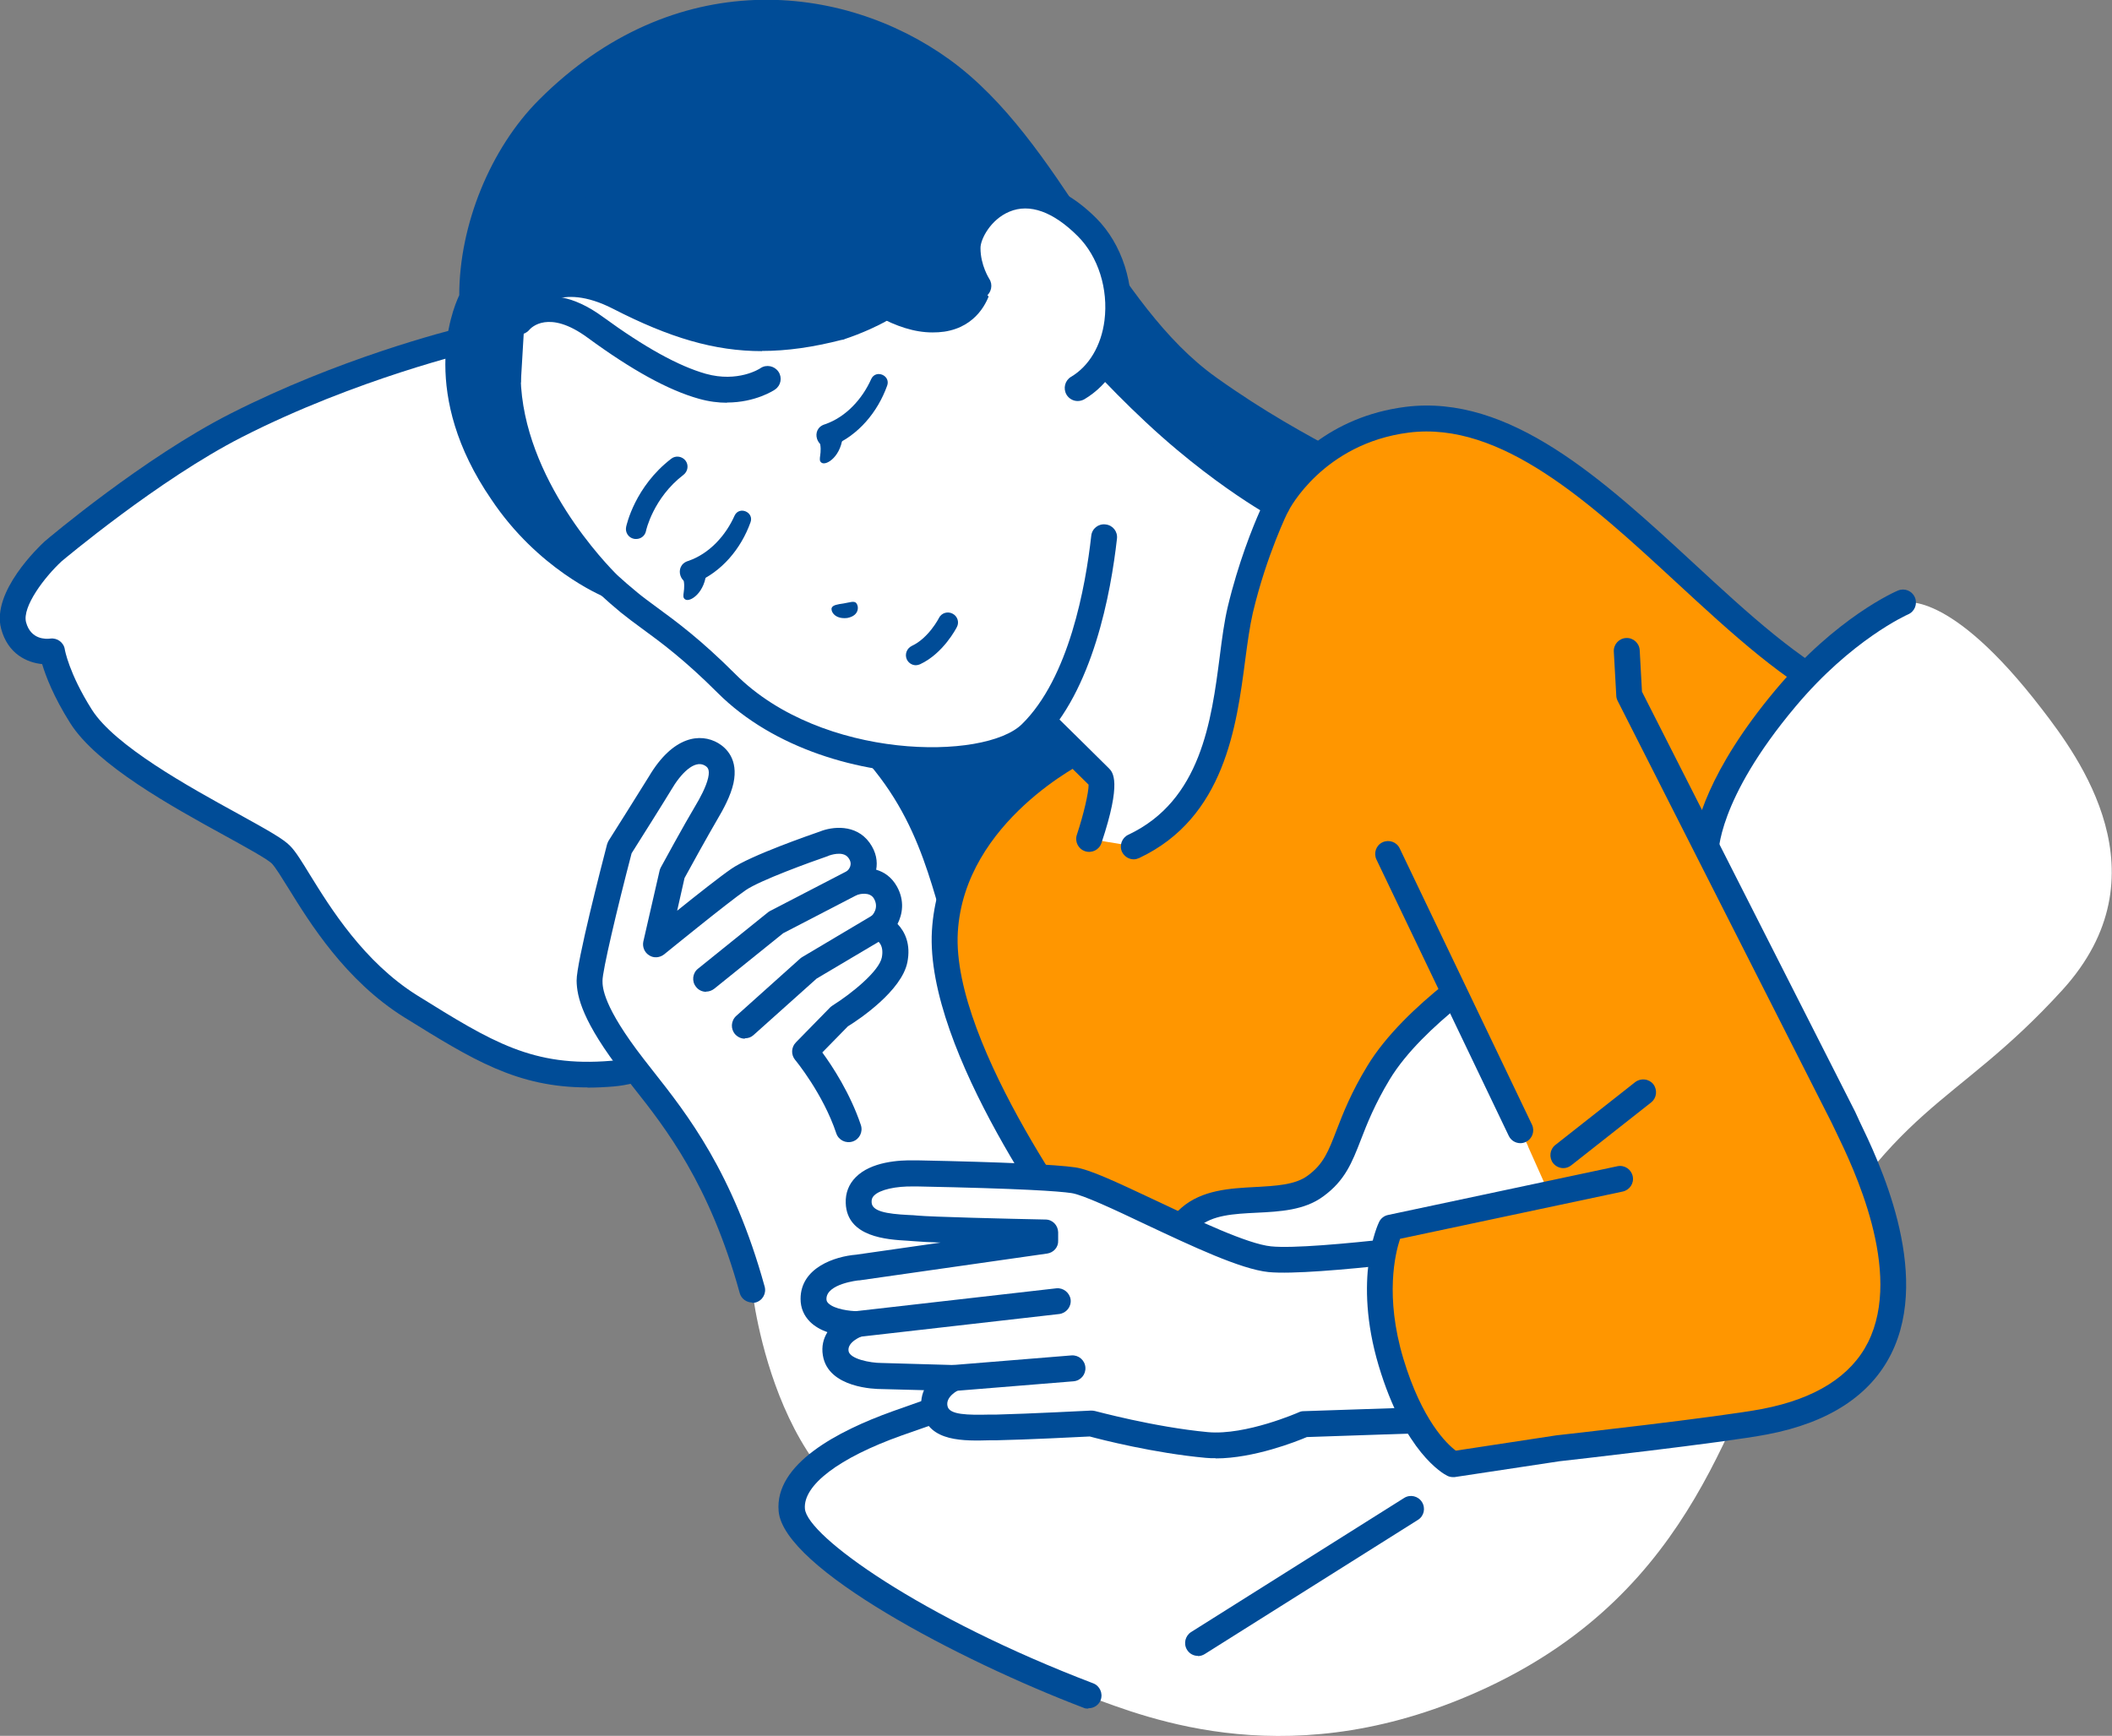 <?xml version="1.0" encoding="UTF-8"?><svg id="_レイヤー_2" xmlns="http://www.w3.org/2000/svg" viewBox="0 0 111.75 91.85"><rect x="0" y="0" width="111.75" height="91.85" fill="#808080" stroke="none"/><g id="_レイヤー_3"><path d="M39.8,68.24s1.31,12.2,9.48,12.86c7.77.63,36.05-23.3,36.05-23.3l-37.44-26.78-16.32,8.7,8.24,28.51Z" style="fill:#fff; stroke-width:0px;"/><path d="M30.48,12.65l-5.44,5.24s-6.31,1.45-12.54,4.62c-4.54,2.31-9.67,6.66-9.67,6.66,0,0-2.52,2.33-2.1,3.93.43,1.6,2.04,1.36,2.04,1.36,0,0,.19,1.34,1.53,3.45,1.94,3.07,9.68,6.36,10.59,7.33.91.97,2.82,5.49,6.86,8.01,4.03,2.51,6.32,3.92,10.67,3.55,2.65-.23,6.35-2.61,11.13-6.23l9.46-7.42c5.22-4.23,6.48-11.3,6.48-11.3l-6.46-11.4-22.56-7.79Z" style="fill:#fff; stroke-width:0px;"/><path d="M31.1,57.54c-3.75,0-6.08-1.46-9.71-3.71-3.11-1.94-5-5-6.13-6.83-.36-.58-.67-1.08-.86-1.29-.22-.24-1.41-.89-2.46-1.47-2.88-1.58-6.81-3.75-8.22-5.97-.89-1.41-1.3-2.5-1.49-3.13-.8-.08-1.81-.53-2.17-1.87-.52-1.95,2-4.34,2.29-4.61.23-.2,5.26-4.44,9.82-6.76,5.72-2.91,11.4-4.37,12.51-4.64l5.31-5.11c.19-.18.45-.24.7-.15l22.56,7.79c.16.05.29.16.37.31l6.46,11.4c.08.14.11.3.08.46-.05.3-1.37,7.36-6.73,11.71-.29.24-.72.19-.96-.1-.24-.29-.19-.72.1-.96,4.43-3.59,5.92-9.42,6.19-10.65l-6.2-10.95-21.92-7.57-5.14,4.95c-.09.09-.2.15-.32.17-.06.01-6.3,1.47-12.38,4.57-4.41,2.25-9.49,6.53-9.54,6.57-.9.83-2.1,2.41-1.88,3.23.25.92,1.05.89,1.28.86.37-.05.72.21.77.58,0,0,.21,1.25,1.43,3.18,1.22,1.92,5.13,4.08,7.72,5.5,1.59.88,2.44,1.35,2.79,1.73.29.3.6.81,1.03,1.51,1.07,1.73,2.85,4.62,5.69,6.39,3.94,2.45,6.1,3.8,10.25,3.45,2.7-.23,6.78-3.06,10.78-6.09.3-.23.73-.17.96.13.23.3.17.73-.13.96-4.82,3.64-8.61,6.12-11.49,6.36-.48.04-.94.06-1.38.06Z" style="fill:#004c97; stroke-width:0px;"/><path d="M26.56,26.06c-4.01-5.82-1.58-10.27-1.58-10.27-.05-3.94,1.8-7.8,4.02-10.02C35.63-.85,44.1-.43,49.84,3.72c5.74,4.15,8.48,12.81,14.12,16.82,6.69,4.76,10.6,5.11,12.38,8.8,3.19,6.61-3.09,10.94-3.09,10.94l-4.03,4.03s-5.36,14.83-12.21,12.22c-9.53-3.63-3.41-12.89-14.71-20.15-4.97-3.2-10.08-5.43-10.08-5.43,0,0-3.3-1.35-5.66-4.9Z" style="fill:#004c97; stroke-width:0px;"/><path d="M58.64,57.52c-.63,0-1.26-.12-1.87-.35-4.99-1.9-5.98-5.32-7.04-8.94-1.05-3.61-2.25-7.71-7.8-11.28-4.87-3.13-9.93-5.35-9.98-5.38-.13-.05-3.5-1.47-5.95-5.14-3.8-5.53-2.13-9.9-1.7-10.81,0-3.72,1.65-7.77,4.22-10.34,7.15-7.15,16.06-6.22,21.72-2.13,2.97,2.15,5.16,5.45,7.27,8.65,2.12,3.21,4.13,6.24,6.84,8.17,2.59,1.85,4.8,3.04,6.57,3.99,2.82,1.52,4.86,2.63,6.03,5.07,3.23,6.7-2.61,11.28-3.26,11.76l-3.89,3.89c-.48,1.29-3.91,10.04-8.82,12.3-.78.36-1.57.54-2.35.54ZM40.57,1.38c-3.69,0-7.61,1.4-11.08,4.88-1.8,1.8-3.87,5.37-3.82,9.52,0,.12-.03.23-.08.34-.09.17-2.16,4.18,1.54,9.55,0,0,0,0,0,0,2.21,3.31,5.32,4.63,5.35,4.64.06.03,5.23,2.3,10.19,5.48,5.98,3.84,7.25,8.2,8.37,12.04,1.04,3.57,1.86,6.39,6.21,8.04,1.04.4,2.08.35,3.16-.15,4.67-2.14,8.13-11.57,8.16-11.66.03-.09.09-.18.16-.25l4.03-4.03s.06-.06.09-.08c.24-.16,5.75-4.09,2.86-10.08-.99-2.04-2.67-2.95-5.45-4.46-1.8-.97-4.05-2.19-6.71-4.08-2.92-2.08-5.09-5.36-7.19-8.53-2.05-3.09-4.16-6.29-6.93-8.29-2.45-1.77-5.56-2.89-8.86-2.89Z" style="fill:#004c97; stroke-width:0px;"/><path d="M74.45,22.21c-4.96.63-6.89,4.51-6.89,4.51l-1.7-1.07-8.66,14.01s-6.82,3.26-7.2,9.63c-.38,6.37,7.56,16.86,7.56,16.86l7.12,13.7,33.07-42.9c-7.5-3.54-14.87-15.81-23.3-14.73Z" style="fill:#ff9600; stroke-width:0px;"/><path d="M64.67,80.53c-.25,0-.49-.13-.61-.37l-7.09-13.65c-.65-.87-8.04-10.87-7.66-17.27.37-6.17,6.25-9.52,7.4-10.11l8.56-13.84c.1-.16.25-.27.43-.31.18-.04.36,0,.52.09l1.11.7c.82-1.21,2.98-3.72,7.03-4.24,5.53-.7,10.47,3.86,15.24,8.26,2.91,2.69,5.66,5.22,8.43,6.53.34.16.49.57.33.91-.16.34-.57.49-.91.33-2.96-1.4-5.78-4-8.77-6.76-4.55-4.2-9.25-8.53-14.14-7.91-4.54.58-6.35,4.1-6.36,4.14-.09.17-.24.3-.43.35-.19.05-.39.02-.55-.08l-1.12-.71-8.3,13.42c-.07.11-.17.2-.29.26-.06.03-6.46,3.17-6.81,9.05-.36,6.05,7.34,16.3,7.42,16.4.02.03.04.06.06.1l7.12,13.7c.17.34.04.75-.29.92-.1.05-.21.08-.32.08Z" style="fill:#004c97; stroke-width:0px;"/><path d="M56.72,17.26l-4.08,8.3-3.35,6.81s7.63,7.48,8.9,8.76c.4.4-.55,3.26-.55,3.26l2.35.39c5.32-2.5,4.83-9.1,5.64-12.51.76-3.21,1.94-5.55,1.94-5.55,0,0-2.15-1.2-4.82-3.43-3.2-2.67-6.02-6.03-6.02-6.03Z" style="fill:#fff; stroke-width:0px;"/><path d="M59.99,45.47c-.26,0-.5-.15-.62-.39-.16-.34-.01-.75.33-.91,3.85-1.81,4.4-6.04,4.84-9.44.12-.95.24-1.85.42-2.61.56-2.34,1.32-4.22,1.72-5.12-.82-.5-2.46-1.57-4.38-3.18-2.3-1.92-4.39-4.17-5.42-5.33l-6.76,13.75c1.52,1.49,7.45,7.31,8.55,8.41.21.21.7.7-.39,3.96-.12.36-.51.55-.87.43-.36-.12-.55-.51-.43-.87.36-1.08.63-2.26.62-2.65-1.51-1.5-8.72-8.58-8.8-8.65-.21-.21-.27-.53-.13-.79l7.43-15.12c.1-.21.3-.35.53-.38.23-.03.46.06.61.24.03.03,2.82,3.35,5.93,5.95,2.58,2.16,4.7,3.35,4.72,3.36.32.18.44.58.28.9-.01.02-1.15,2.32-1.88,5.4-.16.69-.28,1.56-.4,2.47-.46,3.53-1.09,8.37-5.61,10.5-.09.04-.19.07-.29.07Z" style="fill:#004c97; stroke-width:0px;"/><path d="M27.79,16.13s1.45-2.2,4.97-.4c4.35,2.23,6.96,3.07,11.72,1.75.25-.07-.14.58.13.49,1.04-.34,1.89-.76,2.23-.95.32-.18.66-.45.66-.45,0,0,1.8.56,2.84.18,1.24-.46,1.43-1.62,1.43-1.62l.67-.66.75-.74,3.53,3.53,1.87,9.24s-.25,8.62-4.02,12.32c-2.22,2.18-11.22,2.25-16.11-2.64-2.5-2.5-4.01-3.34-5.16-4.29-.32-.27-.68-.58-1.07-.93-.1-.1-5.42-5.19-5.35-11.31,0-.26.66.82.68.56l.24-4.06Z" style="fill:#fff; stroke-width:0px;"/><path d="M38.46,21.31c-.45,0-.95-.06-1.48-.21-1.61-.45-3.54-1.51-5.9-3.24-2.05-1.5-2.98-.52-3.08-.4-.24.28-.67.33-.96.09-.29-.24-.34-.66-.11-.95.02-.02,1.77-2.17,4.96.16,2.22,1.62,4.01,2.61,5.46,3.02,1.69.47,2.84-.26,2.89-.3.31-.21.74-.12.95.19.21.31.13.73-.18.94-.05.04-1.04.69-2.54.69Z" style="fill:#004c97; stroke-width:0px;"/><path d="M49.31,40.93c-3.78,0-8.37-1.3-11.34-4.27-1.75-1.75-3-2.67-4-3.4-.4-.29-.77-.57-1.12-.85-.4-.33-.75-.64-1.1-.96,0,0-.02-.02-.03-.03-.91-.9-5.41-5.62-5.54-11.41,0-.38.29-.69.67-.7.38-.01.69.29.7.67.12,5.38,4.61,9.96,5.12,10.46,0,0,0,0,0,0,.33.3.66.59,1.04.9.31.26.66.51,1.05.8,1.04.76,2.33,1.71,4.16,3.54,4.56,4.56,13.18,4.57,15.15,2.64,2.5-2.45,3.37-7.29,3.67-9.97.04-.38.38-.65.76-.6.38.04.65.38.6.76-.32,2.85-1.27,8.05-4.07,10.79-1.07,1.05-3.22,1.63-5.74,1.63Z" style="fill:#004c97; stroke-width:0px;"/><path d="M40.32,18.58c-2.52,0-4.9-.71-7.88-2.24-2.89-1.48-4.04.11-4.09.18-.21.31-.64.39-.95.18-.31-.21-.4-.63-.19-.94.62-.94,2.64-2.28,5.85-.64,4.27,2.19,7.08,2.57,11.15,1.54.37-.09.74.13.83.49.09.37-.13.74-.49.83-1.52.39-2.89.59-4.23.59Z" style="fill:#004c97; stroke-width:0px;"/><path d="M49.34,17.59c-1.95,0-3.81-1.34-5.76-2.76-1.38-1-2.81-2.03-4.41-2.74-5.48-2.43-7.62-.38-7.64-.35-.26.26-.7.27-.96.01-.27-.26-.28-.68-.03-.96.11-.12,2.75-2.81,9.19.05,1.73.77,3.29,1.89,4.66,2.89,2.01,1.45,3.74,2.71,5.37,2.47,1.08-.16,1.32-1.09,1.34-1.2.02-.09.06-.18.11-.25l1.58-2.26c.22-.31.64-.38.95-.17.31.22.38.64.17.95l-1.51,2.16c-.14.48-.7,1.86-2.44,2.12-.21.03-.41.04-.61.04Z" style="fill:#004c97; stroke-width:0px;"/><path d="M51.19,13.14c0,1.15.58,1.99.58,1.99l5.26,5.41c2.71-1.6,2.84-6.17.49-8.52-3.68-3.68-6.33-.35-6.32,1.12Z" style="fill:#fff; stroke-width:0px;"/><path d="M57.02,21.22c-.23,0-.46-.12-.59-.34-.19-.33-.08-.75.24-.94.95-.56,1.6-1.65,1.77-2.98.21-1.67-.33-3.38-1.41-4.46-1.3-1.3-2.55-1.75-3.62-1.3-1.01.42-1.54,1.48-1.53,1.93,0,.91.46,1.61.46,1.62.21.31.12.74-.19.95-.31.21-.73.13-.95-.18-.03-.04-.68-1.03-.69-2.37,0-1.06.9-2.59,2.37-3.21.93-.39,2.82-.69,5.12,1.6,1.37,1.37,2.06,3.52,1.8,5.6-.22,1.76-1.11,3.21-2.43,3.99-.11.06-.23.09-.35.09Z" style="fill:#004c97; stroke-width:0px;"/><path d="M45.3,31.9c-.13-.11-.31-.03-.66.03-.35.05-.57.09-.63.23-.07.14.12.62.82.54.69-.13.6-.68.47-.79Z" style="fill:#004c97; stroke-width:0px;"/><path d="M33.65,28.52s-.07,0-.11-.01c-.29-.06-.47-.34-.41-.63.02-.09.46-2.13,2.39-3.61.23-.18.57-.13.75.1.18.23.13.57-.1.75-1.61,1.23-1.99,2.96-1.99,2.98-.05.25-.27.42-.52.42Z" style="fill:#004c97; stroke-width:0px;"/><path d="M48.46,35.2c-.2,0-.39-.12-.48-.31-.12-.27,0-.58.26-.71.89-.41,1.44-1.47,1.44-1.48.13-.26.45-.37.72-.23.26.13.37.45.23.71-.03.06-.72,1.4-1.95,1.97-.07.03-.15.05-.22.05Z" style="fill:#004c97; stroke-width:0px;"/><path d="M43.65,22.45c1.11-.38,1.98-1.34,2.45-2.4.25-.52,1.04-.18.84.36-.5,1.39-1.52,2.63-2.92,3.2-.8.27-1.18-.92-.37-1.16h0Z" style="fill:#004c97; stroke-width:0px;"/><path d="M43.34,23.25c.23.76-.12,1.08.14,1.24.25.16,1.07-.36,1.12-1.53l-.93-.48s-.48.27-.33.77Z" style="fill:#004c97; stroke-width:0px;"/><path d="M36.42,29.68c1.11-.38,1.98-1.34,2.45-2.4.25-.52,1.04-.18.84.36-.5,1.39-1.52,2.63-2.92,3.2-.8.27-1.18-.92-.37-1.16h0Z" style="fill:#004c97; stroke-width:0px;"/><path d="M36.12,30.48c.23.76-.12,1.08.14,1.24.25.16,1.07-.36,1.12-1.53l-.93-.48s-.48.27-.33.77Z" style="fill:#004c97; stroke-width:0px;"/><path d="M41.87,79.92c-.25-2.18,3.39-3.81,5.56-4.58,2.17-.77,6.02-2.1,6.02-2.1l7.76-5.53s0-1.75,1.73-3.27c1.73-1.52,4.9-.38,6.64-1.66,1.74-1.28,1.41-2.82,3.34-6,1.93-3.19,6.62-6.08,6.62-6.08l10.69-5.42s-.21-3.01,4.24-8.32c3.13-3.74,6.2-5.06,6.2-5.06,0,0,2.41-.84,7.37,5.62,1.94,2.52,6.62,8.79,1.08,14.87-5.84,6.41-8.91,5.78-14.44,16.3-3.15,6-4.89,15.38-15.97,20.59-10.26,4.81-17.99,1.63-21.16.46-7.58-2.79-15.41-7.46-15.69-9.81Z" style="fill:#fff; stroke-width:0px;"/><path d="M57.56,90.41c-.08,0-.16-.01-.24-.05-6.53-2.49-15.85-7.37-16.12-10.39-.23-2.51,3.15-4.26,6.02-5.29,1.96-.7,5.33-1.87,5.93-2.07l7.43-5.29c.09-.67.46-2.12,1.93-3.41,1.09-.95,2.58-1.03,3.9-1.1,1.09-.06,2.12-.11,2.78-.6.84-.61,1.1-1.29,1.53-2.41.34-.88.77-1.99,1.63-3.4,1.99-3.29,6.65-6.19,6.85-6.31.02,0,.03-.02.05-.03l10.33-5.24c.11-1.09.76-4.01,4.38-8.33,3.2-3.82,6.33-5.19,6.46-5.24.35-.15.75.01.9.36.15.35-.01.75-.36.9-.07.03-2.99,1.34-5.95,4.87-4.17,4.96-4.09,7.81-4.08,7.84.01.27-.13.53-.37.65l-10.66,5.41c-.35.22-4.62,2.94-6.37,5.84-.79,1.31-1.2,2.35-1.52,3.18-.47,1.21-.84,2.17-2,3.01-.99.73-2.28.8-3.52.86-1.21.06-2.34.12-3.07.76-1.46,1.28-1.49,2.7-1.49,2.76,0,.22-.11.43-.29.55l-7.76,5.53c-.05.04-.11.07-.17.09-.04.01-3.87,1.34-6.01,2.1-3.31,1.18-5.22,2.63-5.11,3.88.13,1.44,6.13,5.75,15.25,9.23.35.13.53.53.4.88-.1.27-.36.44-.64.44Z" style="fill:#004c97; stroke-width:0px;"/><path d="M63.39,87.62c-.23,0-.45-.11-.58-.32-.2-.32-.1-.74.21-.94l11.28-7.1c.32-.2.74-.1.94.22.2.32.11.74-.21.94l-11.28,7.1c-.11.07-.24.11-.36.11Z" style="fill:#004c97; stroke-width:0px;"/><path d="M44.9,59.74c-.48-1.34-2.3-4.11-2.3-4.11l1.74-1.78s2.72-1.72,2.98-3.07c.27-1.35-.81-1.75-.81-1.75,0,0,.9-.78.33-1.81-.51-.92-1.67-.55-1.67-.55,0,0,.96-.75.27-1.7-.62-.86-1.83-.35-1.83-.35,0,0-3.53,1.2-4.54,1.89-1,.69-4.36,3.43-4.36,3.43l.86-3.75s1.67-2.93,2.11-3.8c.43-.86.76-2.01-.03-2.5-.83-.51-1.91,0-2.43,1.05-.39.79-2.07,2.9-2.43,3.9-.36,1-1.61,6.43-1.59,7.03.02.66.23,1.85,2.33,4.56,1.71,2.21,4.47,5.27,6.27,11.79,0,0,1.81,2.55,4.92,1.13,3.11-1.42.66-8.28.18-9.63Z" style="fill:#fff; stroke-width:0px;"/><path d="M39.8,68.92c-.3,0-.58-.2-.66-.5-1.59-5.77-3.93-8.74-5.64-10.9-.18-.23-.35-.44-.51-.65-2.18-2.81-2.47-4.14-2.48-4.98-.01-.95,1.34-6.17,1.61-7.21.02-.07.05-.13.08-.19.02-.03,1.75-2.77,2.14-3.41,1.27-2.14,2.72-2.31,3.66-1.76.42.25,1.08.85.81,2.12-.15.68-.54,1.39-.86,1.93-.43.73-1.5,2.66-1.73,3.09l-.39,1.73c1.03-.83,2.3-1.83,2.87-2.22,1.03-.71,4.22-1.81,4.68-1.97.64-.26,1.9-.42,2.63.59.36.5.43,1,.35,1.43.42.12.82.39,1.1.89.42.76.29,1.47.03,1.98.4.42.71,1.08.52,2.03-.3,1.5-2.53,3.01-3.15,3.39l-1.35,1.38c.53.72,1.48,2.17,2.04,3.84.12.36-.07.75-.43.87-.36.12-.75-.07-.87-.43-.7-2.1-2.16-3.87-2.18-3.89-.22-.27-.21-.66.04-.92l1.82-1.86s.08-.07.13-.1c.99-.62,2.46-1.81,2.6-2.54.13-.68-.23-.91-.39-.98-.23-.08-.39-.28-.43-.52-.04-.24.05-.48.23-.64.11-.1.45-.47.18-.96-.22-.4-.79-.24-.86-.22-.32.1-.66-.05-.81-.34-.15-.29-.08-.65.18-.85.19-.16.38-.43.13-.76-.29-.4-1.01-.12-1.02-.12-.01,0-.03.01-.04.02-.96.33-3.61,1.29-4.37,1.81-.97.67-4.28,3.37-4.32,3.4-.23.18-.55.21-.79.05-.25-.15-.37-.45-.31-.73l.86-3.75c.01-.06.04-.12.07-.18.05-.1,1.3-2.38,1.8-3.21.27-.45.59-1.04.7-1.52.11-.48-.06-.58-.17-.65-.56-.33-1.29.44-1.78,1.28-.36.6-1.79,2.87-2.1,3.36-.77,2.94-1.55,6.25-1.54,6.75,0,.33.01,1.34,2.19,4.15.16.21.33.42.5.64,1.78,2.26,4.22,5.34,5.89,11.39.1.36-.11.74-.48.84-.06.02-.12.02-.18.02Z" style="fill:#004c97; stroke-width:0px;"/><path d="M37.36,52.48c-.2,0-.4-.09-.53-.26-.24-.29-.19-.73.1-.96l3.71-2.99s.07-.05.11-.07l4.11-2.13c.34-.17.75-.04.92.29.17.34.04.75-.29.92l-4.05,2.1-3.65,2.94c-.13.1-.28.15-.43.15Z" style="fill:#004c97; stroke-width:0px;"/><path d="M39.41,54.96c-.19,0-.37-.08-.51-.23-.25-.28-.23-.71.05-.97l3.39-3.04s.07-.06.11-.08l3.72-2.21c.32-.19.74-.09.94.24.19.33.09.74-.24.94l-3.66,2.17-3.34,2.99c-.13.12-.29.17-.46.17Z" style="fill:#004c97; stroke-width:0px;"/><path d="M67.17,66.63c-2.39-.24-8.77-3.94-10.39-4.18-1.62-.24-7.46-.34-8.42-.36-.95-.02-2.99.15-2.94,1.56.05,1.38,2.11,1.28,3.05,1.36.94.09,6.83.21,6.83.21v.44s-9.93,1.42-9.93,1.42c0,0-2.33.18-2.33,1.66,0,1.35,2.33,1.34,2.33,1.34,0,0-1.32.47-1.15,1.54.2,1.21,2.41,1.2,2.41,1.2l3.83.11s-1.27.57-1,1.67c.27,1.1,1.85.96,3.28.93,1.71-.03,4.99-.2,4.99-.2,0,0,3.13.87,6.11,1.14,2.21.2,5.14-1.11,5.14-1.11l11.37-.38-1.75-9.37s-9.06,1.27-11.45,1.03Z" style="fill:#fff; stroke-width:0px;"/><path d="M64.33,77.16c-.18,0-.36,0-.54-.02-2.73-.25-5.54-.97-6.13-1.13-.59.03-3.38.17-4.9.2h-.34c-1.44.04-3.23.09-3.62-1.45-.11-.45-.06-.85.09-1.2l-2.28-.06c-.26,0-2.79-.04-3.07-1.78-.08-.48.03-.89.24-1.23-.34-.12-.67-.3-.92-.55-.33-.33-.5-.74-.5-1.21,0-1.66,1.83-2.25,2.94-2.34l4.47-.64c-.63-.02-1.13-.05-1.36-.07-.12-.01-.26-.02-.41-.03-1.04-.06-3.19-.18-3.25-1.99-.02-.53.16-1,.53-1.37.81-.82,2.29-.91,3.11-.89h.21c4.46.09,7.25.22,8.29.37.77.11,2.13.75,4.3,1.77,2.15,1.02,4.83,2.29,6.07,2.41,2.28.23,11.19-1.01,11.28-1.02.37-.05.72.21.77.58.05.37-.21.72-.58.77-.37.05-9.17,1.27-11.61,1.03-1.47-.15-4.03-1.36-6.52-2.53-1.62-.77-3.3-1.56-3.91-1.65-.68-.1-2.64-.24-8.12-.35h-.21c-.97-.02-1.8.17-2.11.48-.1.1-.14.21-.13.36.02.47.76.61,1.96.67.17,0,.33.02.46.03.72.07,4.75.17,6.78.21.37,0,.66.3.67.67v.44c.02.35-.24.64-.58.69l-9.94,1.42s-.03,0-.04,0c-.02,0-1.7.18-1.7.98,0,.1.03.16.1.23.32.32,1.17.42,1.54.42,0,0,0,0,0,0,.33,0,.62.24.67.57.06.33-.13.65-.44.76,0,0-.78.29-.7.78.07.42,1.15.63,1.74.63l3.85.11c.32,0,.59.24.65.55.06.31-.1.63-.39.76-.03.01-.75.36-.61.88.11.44,1.04.46,2.25.43h.35c1.68-.04,4.94-.21,4.97-.21.07,0,.15,0,.22.02.03,0,3.11.85,5.99,1.12,2,.18,4.78-1.04,4.8-1.05.08-.04.17-.06.26-.06l11.37-.38c.38-.01.69.28.71.66.01.38-.28.69-.66.71l-11.25.38c-.56.24-2.82,1.13-4.82,1.13Z" style="fill:#004c97; stroke-width:0px;"/><path d="M80.85,60.64l-8.84-18.47,13.62-6.58,11.92,23.51c.44,1.14,7.81,13.82-4.14,16.13-2.28.44-10.94,1.41-10.94,1.41l-5.58.85s-1.95-.99-3.28-5.4c-1.32-4.42-.02-7.12-.02-7.12l8.39-1.78-1.13-2.53Z" style="fill:#ff9600; stroke-width:0px;"/><path d="M76.89,78.16c-.11,0-.21-.02-.31-.07-.23-.11-2.26-1.25-3.63-5.82-1.38-4.62-.04-7.49.02-7.61.09-.19.27-.33.47-.37l12.14-2.58c.37-.08.73.16.81.53.08.37-.16.73-.53.81l-11.78,2.5c-.26.78-.81,3.05.17,6.33.99,3.29,2.32,4.54,2.78,4.88l5.32-.81c.11-.01,8.68-.97,10.91-1.4,2.8-.54,4.68-1.73,5.58-3.52,1.88-3.76-.8-9.29-1.68-11.11-.12-.25-.2-.42-.26-.54l-11.31-22.3c-.04-.08-.07-.18-.07-.27l-.13-2.33c-.02-.38.27-.7.65-.72.38-.02.7.27.72.65l.12,2.19,11.26,22.19s.02.04.03.06c.03.07.12.27.22.48.95,1.97,3.86,7.95,1.67,12.32-1.1,2.19-3.3,3.63-6.55,4.25-2.28.44-10.63,1.38-10.99,1.42l-5.56.84s-.07,0-.1,0Z" style="fill:#004c97; stroke-width:0px;"/><path d="M80.45,60.49c-.26,0-.5-.14-.62-.39l-7-14.62c-.16-.34-.02-.75.32-.91.34-.16.75-.02.91.32l7,14.62c.16.34.02.75-.32.91-.1.05-.2.07-.29.07Z" style="fill:#004c97; stroke-width:0px;"/><path d="M82.72,61.81c-.2,0-.4-.09-.54-.26-.23-.3-.18-.73.11-.96l4.23-3.33c.3-.23.73-.18.96.11.23.3.18.73-.11.96l-4.23,3.33c-.13.1-.27.15-.42.15Z" style="fill:#004c97; stroke-width:0px;"/><path d="M45.36,70.75c-.34,0-.64-.26-.68-.61-.04-.38.23-.71.6-.76l10.61-1.21c.37-.04.71.23.76.6.04.38-.23.71-.6.76l-10.61,1.21s-.05,0-.08,0Z" style="fill:#004c97; stroke-width:0px;"/><path d="M50.46,73.6c-.35,0-.65-.27-.68-.63-.03-.38.25-.71.63-.74l6.28-.51c.38-.03.71.25.74.63.03.38-.25.71-.63.74l-6.28.51s-.04,0-.06,0Z" style="fill:#004c97; stroke-width:0px;"/></g></svg>